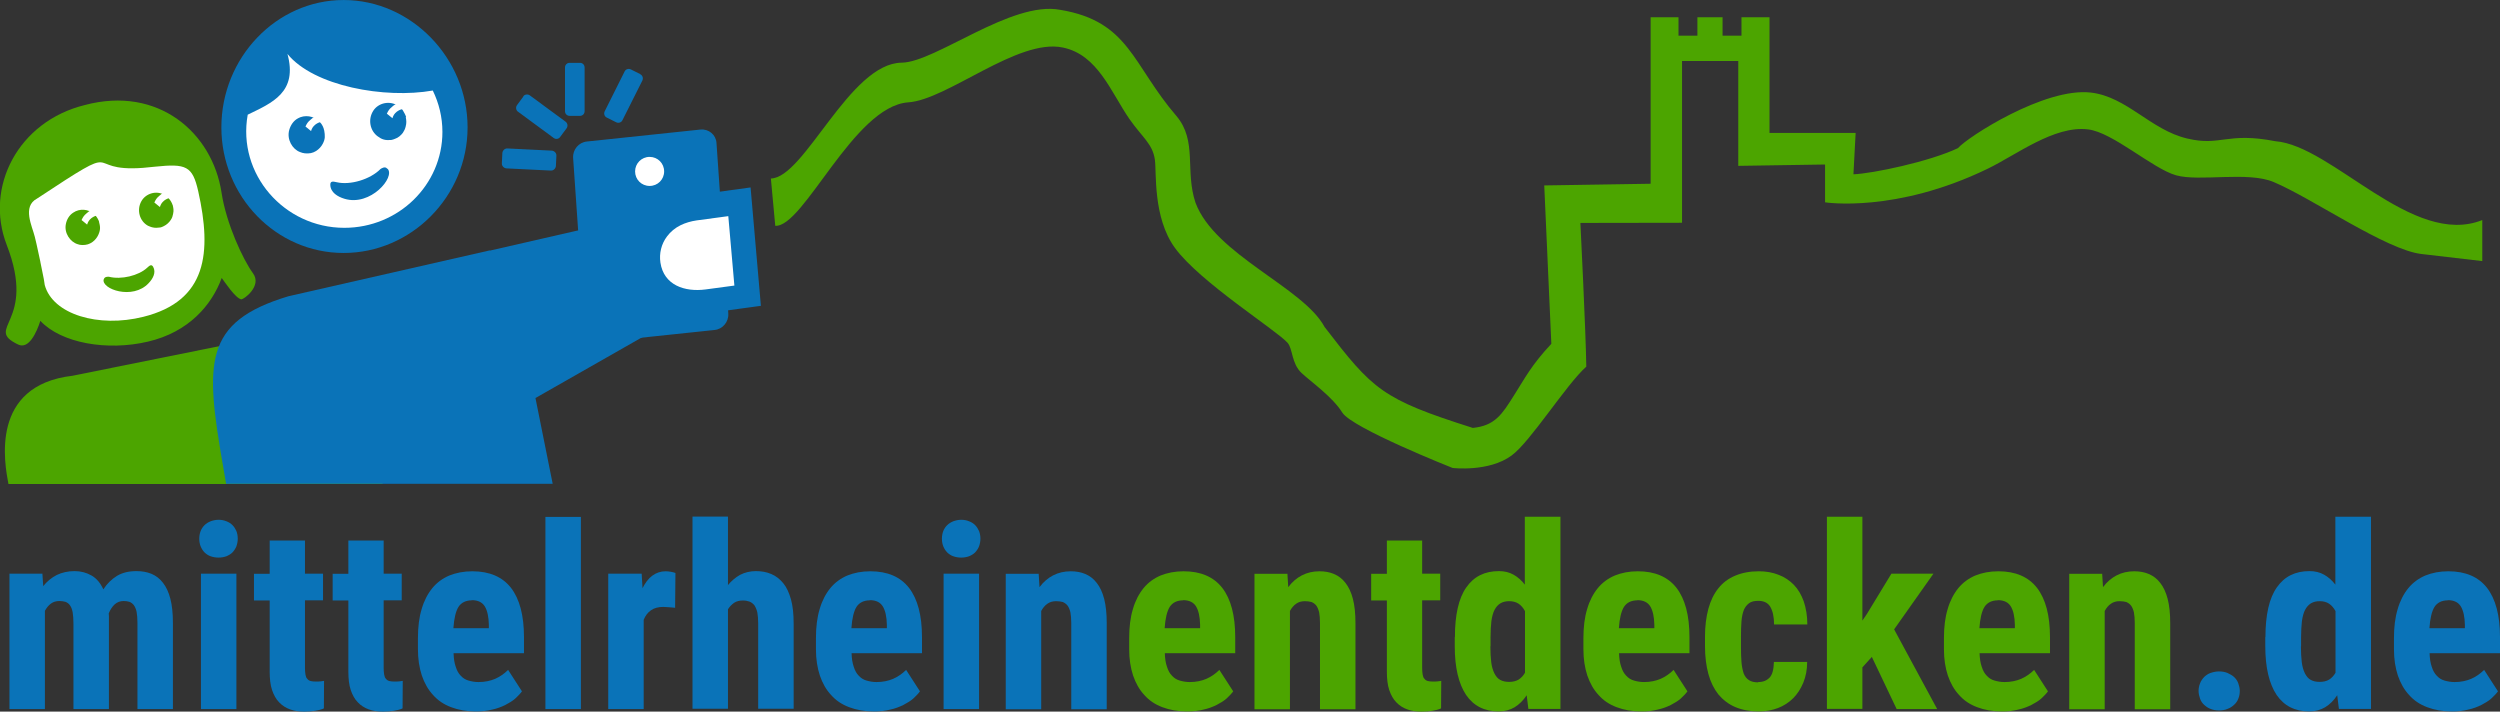 <?xml version="1.0" encoding="UTF-8"?>
<!DOCTYPE svg PUBLIC "-//W3C//DTD SVG 1.1//EN" "http://www.w3.org/Graphics/SVG/1.1/DTD/svg11.dtd">
<!-- Creator: CorelDRAW X6 -->
<svg xmlns="http://www.w3.org/2000/svg" xml:space="preserve" width="120.977mm" height="34.436mm" version="1.1" style="shape-rendering:geometricPrecision; text-rendering:geometricPrecision; image-rendering:optimizeQuality; fill-rule:evenodd; clip-rule:evenodd"
viewBox="0 0 14805 4214"
 xmlns:xlink="http://www.w3.org/1999/xlink">
 <rect x="0" y="0" width="14805" height="4214" fill="#333333" stroke="none"/>
 <defs>
  <style type="text/css">
   <![CDATA[
    .fil0 {fill:#4CA500}
    .fil2 {fill:#0A73B8;fill-rule:nonzero}
    .fil3 {fill:#4CA500;fill-rule:nonzero}
    .fil1 {fill:white;fill-rule:nonzero}
   ]]>
  </style>
 </defs>
 <g id="Ebene_x0020_1">
  <g id="_723008880">
   <path class="fil0" d="M1430 1773c-35,-5 -101,-106 -117,-127 -59,161 -196,321 -437,377 -241,57 -514,9 -637,-123 -22,68 -68,171 -132,140 -207,-100 113,-125 -67,-589 -133,-344 68,-732 462,-829 435,-116 756,164 810,519 28,184 127,396 186,477 56,75 -55,156 -68,154l0 0z"/>
   <path class="fil1" d="M239 1551c22,105 24,120 26,137 47,173 317,255 584,188 377,-94 406,-380 325,-743 -34,-151 -72,-165 -256,-146 -24,2 -48,5 -72,7 -370,27 -86,-175 -627,182 -89,47 -28,164 -13,226 8,30 8,34 33,148l0 1z"/>
   <path class="fil0" d="M1022 1211c5,22 8,33 3,56 -3,14 -5,22 -13,34 -9,15 -25,30 -42,38 -3,2 -17,8 -22,8 -16,2 -28,3 -42,0 -7,-1 -11,-3 -17,-5l-12 -5c0,0 -2,-1 -2,-1 -48,-27 -67,-92 -38,-144 25,-46 89,-67 138,-37 10,7 20,13 27,23 7,8 17,24 20,36l0 -1z"/>
   <path class="fil0" d="M586 1312c8,30 10,47 -3,77 -7,16 -19,32 -34,43 -19,14 -37,19 -61,19 -11,0 -20,-2 -28,-5 -44,-13 -81,-66 -70,-119 5,-27 20,-53 44,-68 5,-3 8,-5 14,-8 42,-19 90,-7 119,27 7,8 16,23 20,35l0 0z"/>
   <path class="fil0" d="M614 1654c-15,58 172,124 266,23 25,-26 46,-63 27,-97 -10,-17 -21,-8 -35,5 -51,48 -155,72 -226,54 -4,-1 -28,-2 -31,15l-1 0z"/>
   <path class="fil0" d="M2102 1888l-1672 337c-492,57 -403,520 -380,641l2216 0 -165 -978 0 0z"/>
   <path class="fil1" d="M914 1199c8,-17 14,-27 30,-40 15,-14 27,-20 47,-25l15 38c-14,3 -23,8 -34,16 -13,11 -20,21 -25,38l-33 -27 0 0z"/>
   <path class="fil1" d="M483 1303c8,-17 14,-27 30,-40 15,-14 27,-20 47,-25l15 38c-14,3 -23,8 -34,16 -13,11 -20,21 -25,38l-33 -27 0 0z"/>
   <path class="fil2" d="M2035 0c-399,0 -724,342 -724,754 0,410 324,744 724,744 399,0 734,-333 734,-744 0,-410 -334,-754 -734,-754z"/>
   <path class="fil1" d="M1702 318c63,229 -91,291 -235,361 -63,352 216,670 572,670 321,0 581,-254 581,-568 0,-88 -21,-171 -57,-245 -283,50 -705,-25 -861,-217l0 -1z"/>
   <path class="fil2" d="M2403 693c4,23 5,35 -1,58 -4,15 -8,22 -16,35 -11,15 -28,30 -47,36 -4,2 -19,7 -23,7 -17,1 -31,1 -44,-3 -7,-2 -12,-4 -19,-8l-12 -8c0,0 -2,-1 -2,-1 -48,-33 -62,-102 -28,-154 30,-46 98,-62 148,-27 10,8 20,15 27,26 5,9 16,27 19,39l-1 0z"/>
   <path class="fil2" d="M1920 772c5,32 7,50 -9,80 -9,17 -22,31 -39,42 -21,13 -40,16 -66,14 -11,-1 -20,-4 -30,-8 -45,-17 -79,-75 -63,-131 8,-28 25,-54 51,-68 5,-3 9,-4 15,-7 45,-16 94,0 123,38 7,9 15,25 17,38l0 1z"/>
   <path class="fil2" d="M2295 999c48,49 -101,225 -255,178 -40,-12 -83,-37 -84,-83 0,-23 16,-20 38,-15 80,19 199,-17 259,-78 4,-3 28,-19 40,-2l1 0z"/>
   <path class="fil2" d="M2899 1483l-1190 271c-509,153 -493,397 -389,1001l19 110 1934 0 -102 -508 1041 -593 -190 -537 -1121 257 -1 -2z"/>
   <path class="fil2" d="M4149 767l-674 71c-48,5 -84,48 -81,97l70 1011c3,48 46,83 94,79l674 -71c48,-5 84,-48 81,-97l-70 -1011c-3,-48 -46,-83 -93,-79l-1 0z"/>
   <path class="fil2" d="M3792 439l-56 -28c-14,-7 -31,-1 -37,12l-118 236c-7,14 -1,31 12,37l56 28c14,7 31,1 37,-12l118 -235c7,-14 1,-31 -12,-37l0 -1z"/>
   <path class="fil2" d="M3435 372l-62 0c-15,0 -27,12 -27,27l0 260c0,15 12,27 27,27l62 0c15,0 27,-12 27,-27l0 -260c0,-15 -12,-27 -27,-27z"/>
   <path class="fil2" d="M3099 572l-37 50c-9,12 -7,30 5,39l212 156c12,9 30,7 39,-7l37 -50c9,-12 7,-30 -5,-39l-212 -156c-12,-9 -30,-7 -39,5l0 1z"/>
   <path class="fil2" d="M2975 905l-3 62c-1,15 11,28 26,30l264 13c15,1 28,-11 30,-26l3 -62c1,-15 -11,-28 -26,-30l-264 -13c-15,-1 -28,11 -30,26z"/>
   <path class="fil2" d="M4444 1110l-328 45c-504,68 -464,771 81,698l309 -42 -61 -700 0 -1z"/>
   <path class="fil1" d="M4313 1280l36 411 -171 23c-123,16 -247,-25 -267,-159 -8,-54 5,-110 39,-155 43,-58 108,-85 176,-95l186 -25 0 0z"/>
   <path class="fil1" d="M3847 929c-48,0 -86,39 -86,86 0,48 38,86 86,86 48,0 86,-38 86,-86 0,-48 -38,-86 -86,-86z"/>
   <path class="fil1" d="M2291 673c8,-17 14,-27 30,-40 15,-14 27,-20 47,-25l15 38c-14,3 -23,8 -34,16 -13,11 -20,21 -25,38l-33 -27 0 0z"/>
   <path class="fil1" d="M1809 749c8,-17 14,-27 30,-40 15,-14 27,-20 47,-25l15 38c-14,3 -23,8 -34,16 -13,11 -20,21 -25,38l-33 -27 0 0z"/>
   <path class="fil0" d="M4565 1057c199,-3 466,-683 775,-686 199,-2 649,-368 938,-313 411,68 427,325 689,629 125,148 49,324 113,514 116,309 639,501 764,735 287,373 339,427 878,598 131,-13 173,-80 244,-193 65,-102 102,-178 221,-305l-42 -938 630 -10 0 -986 165 0 0 109 112 0 0 -109 149 0 0 109 112 0 0 -109 166 0 0 685 510 0 -13 245c112,-4 451,-75 619,-155 56,-65 514,-361 787,-329 214,25 354,221 570,272 200,48 233,-40 522,16 339,26 813,632 1226,467l0 243c0,0 -209,-24 -360,-42 -209,-24 -645,-329 -875,-426 -152,-65 -439,-1 -578,-40 -139,-39 -375,-255 -522,-272 -200,-24 -424,151 -594,233 -546,265 -963,199 -963,199l0 -224 -514 8 0 -621 -333 0 0 958 -602 1c0,0 32,639 35,851 -119,106 -331,445 -442,526 -135,100 -350,74 -350,74 0,0 -596,-236 -653,-328 -57,-92 -186,-183 -241,-234 -61,-58 -51,-142 -83,-179 -65,-74 -520,-360 -667,-562 -132,-181 -108,-449 -119,-523 -13,-93 -74,-131 -151,-241 -109,-158 -187,-381 -395,-423 -267,-55 -683,310 -915,325 -322,23 -619,742 -787,731l-26 -281 0 0z"/>
   <path class="fil2" d="M251 3397l5 74c22,-28 49,-50 80,-66 31,-15 67,-23 106,-23 37,0 70,9 100,26 30,17 53,45 70,82 22,-34 49,-60 81,-80 32,-19 70,-28 115,-28 33,0 62,5 89,16 26,11 49,28 68,53 19,24 34,56 44,95 10,39 15,86 15,143l0 510 -210 0 0 -511c0,-26 -2,-48 -5,-65 -3,-16 -10,-30 -16,-39 -8,-10 -16,-16 -26,-20 -10,-3 -22,-5 -35,-5 -21,0 -38,7 -53,20 -14,13 -26,31 -35,53 0,5 1,11 1,16 0,7 0,12 0,17l0 534 -210 0 0 -509c0,-26 -2,-48 -5,-66 -3,-16 -9,-31 -16,-40 -7,-10 -16,-16 -26,-20 -11,-3 -23,-5 -36,-5 -20,0 -36,5 -50,15 -14,10 -26,25 -36,43l0 582 -210 0 0 -802 196 0 2 -1z"/>
   <path id="_1" class="fil2" d="M1400 4199l-210 0 0 -802 210 0 0 802zm-220 -1009c0,-16 3,-32 8,-45 5,-13 13,-25 23,-35 10,-10 22,-17 36,-23 14,-5 30,-9 47,-9 17,0 33,3 47,9 14,5 26,13 36,23 10,10 17,22 23,35 5,13 8,28 8,45 0,16 -3,31 -8,45 -5,13 -13,25 -23,36 -10,10 -22,17 -36,23 -14,5 -30,8 -47,8 -17,0 -33,-3 -47,-8 -14,-5 -26,-13 -36,-23 -10,-10 -17,-22 -23,-36 -5,-13 -8,-28 -8,-45z"/>
   <path id="_2" class="fil2" d="M1806 3200l0 197 107 0 0 158 -107 0 0 398c0,16 1,31 3,42 2,11 5,20 11,25 5,7 12,11 20,13 8,2 17,3 30,3 10,0 20,0 28,-1 9,-1 15,-2 21,-3l-1 163c-15,7 -33,11 -51,14 -19,3 -39,5 -65,5 -31,0 -59,-4 -84,-13 -25,-9 -47,-23 -65,-42 -19,-19 -32,-44 -42,-73 -10,-30 -14,-67 -14,-109l0 -421 -93 0 0 -158 93 0 0 -197 210 0 -1 -1z"/>
   <path id="_3" class="fil2" d="M2272 3200l0 197 107 0 0 158 -107 0 0 398c0,16 1,31 3,42 2,11 5,20 11,25 5,7 12,11 20,13 8,2 17,3 30,3 10,0 20,0 28,-1 9,-1 15,-2 21,-3l-1 163c-15,7 -33,11 -51,14 -19,3 -39,5 -65,5 -31,0 -59,-4 -84,-13 -25,-9 -47,-23 -65,-42 -19,-19 -32,-44 -42,-73 -10,-30 -14,-67 -14,-109l0 -421 -93 0 0 -158 93 0 0 -197 210 0 -1 -1z"/>
   <path id="_4" class="fil2" d="M2818 4213c-55,0 -104,-9 -146,-25 -43,-16 -79,-40 -107,-72 -30,-32 -51,-70 -67,-116 -15,-46 -23,-97 -23,-155l0 -66c0,-66 7,-123 22,-172 14,-49 36,-91 63,-124 27,-33 61,-58 101,-75 40,-16 85,-25 136,-25 102,0 178,33 229,98 51,66 77,163 77,292l0 95 -417 0c1,32 5,59 13,81 7,22 16,39 30,53 12,13 27,23 45,28 17,5 37,9 60,9 37,0 70,-7 98,-19 28,-12 55,-31 77,-53l82 127c-10,14 -24,28 -40,43 -16,14 -36,26 -59,38 -23,11 -48,21 -77,27 -28,7 -60,11 -94,11l-2 -1zm-23 -658c-36,0 -63,13 -80,39 -16,26 -26,68 -30,126l210 0 0 -20c-1,-48 -9,-84 -24,-109 -15,-24 -40,-37 -77,-37l0 1z"/>
   <path id="_5" class="fil2" d="M3440 4199l-210 0 0 -1138 210 0 0 1138z"/>
   <path id="_6" class="fil2" d="M3997 3599c-10,-1 -21,-2 -34,-3 -13,-1 -25,-2 -35,-2 -30,0 -55,7 -73,20 -19,13 -33,32 -43,56l0 529 -210 0 0 -802 198 0 5 86c16,-32 35,-57 58,-74 23,-17 49,-26 79,-26 10,0 20,1 31,3 11,2 20,4 27,7l-2 207 -1 0z"/>
   <path id="_7" class="fil2" d="M4309 3467c22,-27 47,-48 74,-63 27,-14 59,-22 93,-22 33,0 63,5 91,17 27,11 51,30 71,54 20,24 35,57 46,96 11,39 16,88 16,144l0 504 -210 0 0 -505c0,-26 -2,-47 -5,-65 -4,-17 -10,-31 -17,-42 -8,-10 -17,-17 -28,-22 -11,-4 -24,-7 -40,-7 -21,0 -38,4 -53,14 -14,10 -26,22 -36,38l0 589 -210 0 0 -1138 210 0 0 407 -1 -1z"/>
   <path id="_8" class="fil2" d="M5175 4213c-55,0 -104,-9 -146,-25 -43,-16 -79,-40 -107,-72 -30,-32 -51,-70 -67,-116 -15,-46 -23,-97 -23,-155l0 -66c0,-66 7,-123 22,-172 14,-49 36,-91 63,-124 27,-33 61,-58 101,-75 40,-16 85,-25 136,-25 102,0 178,33 229,98 51,66 77,163 77,292l0 95 -417 0c1,32 5,59 13,81 7,22 16,39 30,53 12,13 27,23 45,28 17,5 37,9 60,9 37,0 70,-7 98,-19 28,-12 55,-31 77,-53l82 127c-10,14 -24,28 -40,43 -16,14 -36,26 -59,38 -23,11 -48,21 -77,27 -28,7 -60,11 -94,11l-2 -1zm-23 -658c-36,0 -63,13 -80,39 -16,26 -26,68 -30,126l210 0 0 -20c-1,-48 -9,-84 -24,-109 -15,-24 -40,-37 -77,-37l0 1z"/>
   <path id="_9" class="fil2" d="M5798 4199l-210 0 0 -802 210 0 0 802zm-220 -1009c0,-16 3,-32 8,-45 5,-13 13,-25 23,-35 10,-10 22,-17 36,-23 14,-5 30,-9 47,-9 17,0 33,3 47,9 14,5 26,13 36,23 10,10 17,22 23,35 5,13 8,28 8,45 0,16 -3,31 -8,45 -5,13 -13,25 -23,36 -10,10 -22,17 -36,23 -14,5 -30,8 -47,8 -17,0 -33,-3 -47,-8 -14,-5 -26,-13 -36,-23 -10,-10 -17,-22 -23,-36 -5,-13 -8,-28 -8,-45z"/>
   <path id="_10" class="fil2" d="M6151 3397l5 80c23,-31 50,-54 81,-70 31,-16 66,-24 104,-24 31,0 60,5 86,16 26,11 49,28 68,53 19,24 34,56 44,95 10,39 15,86 15,143l0 510 -210 0 0 -511c0,-25 -2,-47 -5,-63 -4,-16 -10,-31 -17,-40 -8,-10 -17,-16 -28,-21 -11,-3 -25,-5 -40,-5 -20,0 -37,5 -51,15 -15,10 -27,25 -37,43l0 582 -210 0 0 -802 197 0 0 0z"/>
   <path id="_11" class="fil2" d="M13020 4092c0,-16 3,-32 9,-46 5,-14 14,-26 24,-37 11,-10 23,-19 38,-24 15,-5 32,-9 50,-9 19,0 35,3 50,9 15,7 28,14 39,24 11,10 20,23 25,37 5,14 9,30 9,46 0,16 -3,32 -9,46 -5,14 -14,26 -25,36 -11,10 -24,19 -39,24 -15,7 -32,9 -50,9 -19,0 -36,-3 -50,-9 -14,-5 -27,-14 -38,-24 -11,-10 -19,-22 -24,-36 -5,-14 -9,-30 -9,-46z"/>
   <path id="_12" class="fil2" d="M13416 3773c0,-131 22,-230 67,-294 45,-65 109,-97 194,-97 33,0 61,7 86,21 25,14 48,34 67,59l0 -402 211 0 0 1138 -190 0 -10 -81c-20,31 -44,54 -71,71 -27,16 -59,25 -94,25 -85,0 -150,-33 -194,-98 -44,-66 -67,-162 -67,-289l0 -53 1 0zm210 53c0,37 2,69 5,95 3,26 10,49 19,67 9,17 20,31 34,38 14,8 32,12 53,12 22,0 40,-4 57,-14 15,-10 27,-23 37,-40l0 -365c-10,-19 -23,-34 -38,-44 -15,-10 -34,-15 -55,-15 -21,0 -38,4 -53,13 -14,9 -25,21 -34,38 -9,17 -15,39 -19,67 -3,27 -5,60 -5,97l0 53 -1 -1z"/>
   <path id="_13" class="fil2" d="M14520 4213c-55,0 -104,-9 -146,-25 -43,-16 -79,-40 -107,-72 -30,-32 -51,-70 -67,-116 -15,-46 -23,-97 -23,-155l0 -66c0,-66 7,-123 22,-172 14,-49 36,-91 63,-124 27,-33 61,-58 101,-75 40,-16 85,-25 136,-25 102,0 178,33 229,98 51,66 77,163 77,292l0 95 -417 0c1,32 5,59 13,81 7,22 16,39 30,53 12,13 27,23 45,28 17,5 37,9 60,9 37,0 70,-7 98,-19 28,-12 55,-31 77,-53l82 127c-10,14 -24,28 -40,43 -16,14 -36,26 -59,38 -23,11 -48,21 -77,27 -28,7 -60,11 -94,11l-2 -1zm-23 -658c-36,0 -63,13 -80,39 -16,26 -26,68 -30,126l210 0 0 -20c-1,-48 -9,-84 -24,-109 -15,-24 -40,-37 -77,-37l0 1z"/>
   <path id="_14" class="fil3" d="M7030 4213c-55,0 -104,-9 -146,-25 -43,-16 -79,-40 -107,-72 -30,-32 -51,-70 -67,-116 -15,-46 -23,-97 -23,-155l0 -66c0,-66 7,-123 22,-172 14,-49 36,-91 63,-124 27,-33 61,-58 101,-75 40,-16 85,-25 136,-25 102,0 178,33 229,98 51,66 77,163 77,292l0 95 -417 0c1,32 5,59 13,81 7,22 16,39 30,53 12,13 27,23 45,28 17,5 37,9 60,9 37,0 70,-7 98,-19 28,-12 55,-31 77,-53l82 127c-10,14 -24,28 -40,43 -16,14 -36,26 -59,38 -23,11 -48,21 -77,27 -28,7 -60,11 -94,11l-2 -1zm-23 -658c-36,0 -63,13 -80,39 -16,26 -26,68 -30,126l210 0 0 -20c-1,-48 -9,-84 -24,-109 -15,-24 -40,-37 -77,-37l0 1z"/>
   <path id="_15" class="fil3" d="M7624 3397l5 80c23,-31 50,-54 81,-70 31,-16 66,-24 104,-24 31,0 60,5 86,16 26,11 49,28 68,53 19,24 34,56 44,95 10,39 15,86 15,143l0 510 -210 0 0 -511c0,-25 -2,-47 -5,-63 -4,-16 -10,-31 -17,-40 -8,-10 -17,-16 -28,-21 -11,-3 -25,-5 -40,-5 -20,0 -37,5 -51,15 -15,10 -27,25 -37,43l0 582 -210 0 0 -802 197 0 0 0z"/>
   <path id="_16" class="fil3" d="M8422 3200l0 197 107 0 0 158 -107 0 0 398c0,16 1,31 3,42 2,11 5,20 11,25 5,7 12,11 20,13 8,2 17,3 30,3 10,0 20,0 28,-1 9,-1 15,-2 21,-3l-1 163c-15,7 -33,11 -51,14 -19,3 -39,5 -65,5 -31,0 -59,-4 -84,-13 -25,-9 -47,-23 -65,-42 -19,-19 -32,-44 -42,-73 -10,-30 -14,-67 -14,-109l0 -421 -93 0 0 -158 93 0 0 -197 210 0 -1 -1z"/>
   <path id="_17" class="fil3" d="M8616 3773c0,-131 22,-230 67,-294 45,-65 109,-97 194,-97 33,0 61,7 86,21 25,14 48,34 67,59l0 -402 211 0 0 1138 -190 0 -10 -81c-20,31 -44,54 -71,71 -27,16 -59,25 -94,25 -85,0 -150,-33 -194,-98 -44,-66 -67,-162 -67,-289l0 -53 1 0zm210 53c0,37 2,69 5,95 3,26 10,49 19,67 9,17 20,31 34,38 14,8 32,12 53,12 22,0 40,-4 57,-14 15,-10 27,-23 37,-40l0 -365c-10,-19 -23,-34 -38,-44 -15,-10 -34,-15 -55,-15 -21,0 -38,4 -53,13 -14,9 -25,21 -34,38 -9,17 -15,39 -19,67 -3,27 -5,60 -5,97l0 53 -1 -1z"/>
   <path id="_18" class="fil3" d="M9720 4213c-55,0 -104,-9 -146,-25 -43,-16 -79,-40 -107,-72 -30,-32 -51,-70 -67,-116 -15,-46 -23,-97 -23,-155l0 -66c0,-66 7,-123 22,-172 14,-49 36,-91 63,-124 27,-33 61,-58 101,-75 40,-16 85,-25 136,-25 102,0 178,33 229,98 51,66 77,163 77,292l0 95 -417 0c1,32 5,59 13,81 7,22 16,39 30,53 12,13 27,23 45,28 17,5 37,9 60,9 37,0 70,-7 98,-19 28,-12 55,-31 77,-53l82 127c-10,14 -24,28 -40,43 -16,14 -36,26 -59,38 -23,11 -48,21 -77,27 -28,7 -60,11 -94,11l-2 -1zm-23 -658c-36,0 -63,13 -80,39 -16,26 -26,68 -30,126l210 0 0 -20c-1,-48 -9,-84 -24,-109 -15,-24 -40,-37 -77,-37l0 1z"/>
   <path id="_19" class="fil3" d="M10412 4039c30,0 51,-9 68,-27 16,-17 24,-48 25,-92l197 0c0,46 -8,86 -23,123 -15,36 -35,67 -60,92 -25,25 -56,45 -90,58 -35,13 -72,20 -112,20 -54,0 -101,-9 -141,-26 -40,-17 -73,-43 -100,-75 -26,-33 -46,-73 -59,-121 -13,-48 -20,-103 -20,-164l0 -58c0,-61 7,-116 20,-164 13,-48 33,-89 59,-121 26,-33 59,-58 100,-75 40,-17 86,-26 140,-26 43,0 82,7 117,21 35,13 66,34 91,60 25,26 44,59 58,98 13,39 21,84 21,136l-197 0c0,-45 -8,-80 -22,-104 -14,-24 -38,-36 -71,-36 -23,0 -42,4 -55,14 -13,10 -24,23 -31,40 -7,19 -12,40 -14,67 -2,26 -3,57 -3,92l0 58c0,35 1,66 3,92 2,26 7,48 13,67 7,17 17,31 32,40 13,9 33,13 56,13l-2 1z"/>
   <path id="_20" class="fil3" d="M11086 3889l-57 63 0 246 -210 0 0 -1138 210 0 0 615 26 -38 146 -240 249 0 -233 330 255 472 -240 0 -147 -309 0 -2z"/>
   <path id="_21" class="fil3" d="M11855 4213c-55,0 -104,-9 -146,-25 -43,-16 -79,-40 -107,-72 -30,-32 -51,-70 -67,-116 -15,-46 -23,-97 -23,-155l0 -66c0,-66 7,-123 22,-172 14,-49 36,-91 63,-124 27,-33 61,-58 101,-75 40,-16 85,-25 136,-25 102,0 178,33 229,98 51,66 77,163 77,292l0 95 -417 0c1,32 5,59 13,81 7,22 16,39 30,53 12,13 27,23 45,28 17,5 37,9 60,9 37,0 70,-7 98,-19 28,-12 55,-31 77,-53l82 127c-10,14 -24,28 -40,43 -16,14 -36,26 -59,38 -23,11 -48,21 -77,27 -28,7 -60,11 -94,11l-2 -1zm-23 -658c-36,0 -63,13 -80,39 -16,26 -26,68 -30,126l210 0 0 -20c-1,-48 -9,-84 -24,-109 -15,-24 -40,-37 -77,-37l0 1z"/>
   <path id="_22" class="fil3" d="M12449 3397l5 80c23,-31 50,-54 81,-70 31,-16 66,-24 104,-24 31,0 60,5 86,16 26,11 49,28 68,53 19,24 34,56 44,95 10,39 15,86 15,143l0 510 -210 0 0 -511c0,-25 -2,-47 -5,-63 -4,-16 -10,-31 -17,-40 -8,-10 -17,-16 -28,-21 -11,-3 -25,-5 -40,-5 -20,0 -37,5 -51,15 -15,10 -27,25 -37,43l0 582 -210 0 0 -802 197 0 0 0z"/>
  </g>
 </g>
</svg>

